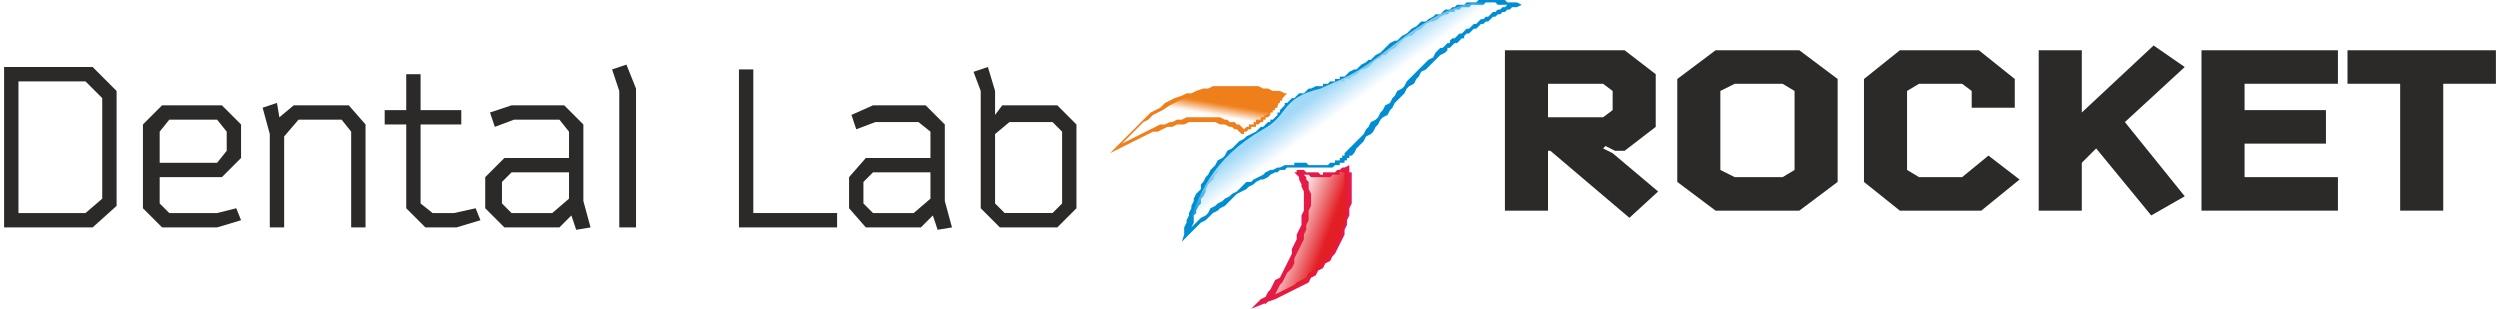 <?xml version="1.0" encoding="UTF-8"?> <svg xmlns="http://www.w3.org/2000/svg" xmlns:xlink="http://www.w3.org/1999/xlink" xml:space="preserve" width="1093px" height="135px" version="1.0" style="shape-rendering:geometricPrecision; text-rendering:geometricPrecision; image-rendering:optimizeQuality; fill-rule:evenodd; clip-rule:evenodd" viewBox="0 0 1041 129"> <defs> <style type="text/css"> .fil2 {fill:#A2D9F7} .fil6 {fill:#E31E24} .fil4 {fill:#EF7F1A} .fil1 {fill:#008DD2;fill-rule:nonzero} .fil5 {fill:#E51A4B;fill-rule:nonzero} .fil3 {fill:#EF7F1A;fill-rule:nonzero} .fil0 {fill:#2B2A29;fill-rule:nonzero} </style> <mask id="id0"> <linearGradient id="id1" gradientUnits="userSpaceOnUse" x1="553.216" y1="36.387" x2="571.899" y2="62.138"> <stop offset="0" style="stop-opacity:1; stop-color:white"></stop> <stop offset="0.361" style="stop-opacity:-47.188; stop-color:white"></stop> <stop offset="1" style="stop-opacity:0; stop-color:white"></stop> </linearGradient> <rect style="fill:url(#id1)" x="494" y="1" width="137.005" height="97.139"></rect> </mask> <mask id="id2"> <linearGradient id="id3" gradientUnits="userSpaceOnUse" x1="500.839" y1="42.208" x2="498.337" y2="56.722"> <stop offset="0" style="stop-opacity:1; stop-color:white"></stop> <stop offset="0.341" style="stop-opacity:-47.188; stop-color:white"></stop> <stop offset="1" style="stop-opacity:0; stop-color:white"></stop> </linearGradient> <rect style="fill:url(#id3)" x="465" y="37" width="69.987" height="25.298"></rect> </mask> <mask id="id4"> <linearGradient id="id5" gradientUnits="userSpaceOnUse" x1="551.812" y1="101.637" x2="534.844" y2="95.419"> <stop offset="0" style="stop-opacity:1; stop-color:white"></stop> <stop offset="1" style="stop-opacity:0; stop-color:white"></stop> </linearGradient> <rect style="fill:url(#id5)" x="525" y="71" width="36.08" height="56.014"></rect> </mask> </defs> <g id="Layer_x0020_1">  <polygon class="fil0" points="307,95 348,95 348,89 313,89 313,29 307,29 "></polygon> <path id="1" class="fil0" d="M393 52l-8 -8 -22 0 -9 4 2 6 8 -3 18 0 5 4 0 11 -27 0 -7 8 0 13 7 8 23 0 5 -5 2 6 6 -1 -3 -11 0 -32zm-13 37l-17 0 -4 -4 0 -9 4 -4 24 0 0 11 -7 6z"></path> <path id="2" class="fil0" d="M414 48l0 -10 -3 -10 -6 2 3 8 0 49 8 8 24 0 8 -8 0 -35 -8 -8 -23 0 -3 4zm0 8l6 -5 18 0 4 4 0 30 -4 4 -20 0 -4 -4 0 -29z"></path> <g id="_494318432"> <g> <path class="fil1" d="M493 98l2 0 -2 0 0 -2 0 -1 1 -2 0 -1 1 -2 0 -1 1 -2 0 -1 1 -2 0 -1 1 -2 1 -1 1 -1 0 -2 1 -1 1 -2 1 -1 1 -2 1 -1 1 -1 1 -2 2 -1 1 -1 1 -2 2 -1 1 -1 2 -2 2 -1 1 -1 2 -1 2 -1 2 -2 2 1 -2 1 -2 2 -1 1 -2 1 -2 1 -1 1 -2 2 -1 1 -1 1 -2 1 -1 2 -1 1 -1 1 -1 2 -1 1 -1 2 -1 1 -1 1 -1 2 0 1 -1 2 -1 1 0 2 -1 1 -1 2 0 1 -1 1 0 2 0 1 -1 2 0 1 -1 2 -2 0zm2 0l-3 3 1 -3 2 0zm43 -29l0 1 0 0 -1 0 -1 0 -1 1 -2 0 -1 1 -1 0 -2 1 -1 1 -2 1 -1 0 -2 1 -1 1 -2 1 -1 1 -2 1 -2 1 -1 1 -2 2 -1 1 -1 1 -2 1 -1 1 -2 1 -1 1 -1 1 -1 1 -2 1 -1 1 -1 1 -1 1 -1 1 -1 1 -2 0 1 -1 1 -1 1 -1 1 -1 1 -1 1 -1 1 -1 2 -1 1 -1 1 -2 2 -1 1 -1 2 -1 1 -1 2 -1 1 -1 2 -1 1 -1 2 -2 1 -1 2 0 1 -1 2 -1 2 -1 1 -1 2 -1 1 0 2 -1 1 0 2 -1 1 0 2 0 0 0zm18 -2l2 1 0 0 0 1 -1 0 -1 0 0 0 -1 1 -1 0 -1 0 0 0 -1 0 -1 0 0 0 -1 0 -1 0 0 0 -1 0 -1 0 0 0 -1 0 0 0 -1 0 0 0 -1 0 -1 0 0 0 -1 0 0 0 -1 0 0 0 -1 0 -1 0 0 0 -1 0 0 -1 1 0 0 -1 1 0 1 0 0 0 1 0 1 0 0 0 1 0 1 1 0 0 1 0 0 0 1 0 1 0 0 0 1 0 0 0 1 0 0 0 1 0 0 0 1 0 0 0 1 0 0 0 1 -1 0 0 1 0 0 0 1 0 0 -1 0 0zm4 -3l3 1 0 0 0 0 -1 0 0 0 0 0 0 1 0 0 0 0 0 0 0 0 -1 0 0 0 0 0 0 0 0 1 0 0 0 0 0 0 0 0 -1 0 0 0 0 0 0 0 0 0 0 0 0 1 -1 0 0 0 0 0 0 0 0 0 0 0 -1 0 -2 -1 1 0 0 0 0 0 0 0 0 0 0 0 0 0 0 0 1 0 0 0 0 -1 0 0 0 0 0 0 0 0 0 0 0 0 1 0 0 0 0 0 0 0 0 0 0 -1 0 0 0 0 0 0 0 0 1 0 0 0 0 0 0 0 0 -1 0 0zm39 -43l3 1 0 0 -2 1 -1 1 -1 1 -2 2 -1 1 -1 1 -2 1 -1 2 -1 1 -1 2 -2 1 -1 1 -1 2 -1 1 -2 2 -1 1 -1 2 -1 1 -1 2 -2 1 -1 1 -1 2 -1 1 -1 2 -1 1 -2 1 -1 2 -1 1 -1 1 -1 1 -1 2 -1 1 -3 -1 1 -1 1 -1 1 -1 1 -1 2 -2 1 -1 1 -1 1 -2 1 -1 1 -2 2 -1 1 -1 1 -2 1 -1 1 -2 2 -1 1 -2 1 -1 1 -2 2 -1 1 -1 1 -2 1 -1 2 -2 1 -1 1 -1 2 -2 1 -1 1 -1 2 -1 1 -2 1 -1 0 0zm31 -18l2 -2 0 2 -1 0 -1 0 -1 1 -1 0 -1 1 -1 0 -1 1 -1 0 -1 1 -1 0 -1 1 -1 1 -1 0 -1 1 -1 0 -1 1 -1 1 -1 0 -1 1 -1 1 -1 0 -1 1 0 1 -1 0 -1 1 -1 1 -1 0 -1 1 -1 1 -1 0 0 1 -1 1 -3 -1 1 -1 1 0 1 -1 1 -1 1 0 0 -1 1 -1 1 0 1 -1 1 -1 1 0 1 -1 1 -1 1 0 1 -1 1 -1 1 0 1 -1 1 -1 1 0 1 -1 1 0 1 -1 1 -1 1 0 1 -1 1 0 1 -1 1 0 1 -1 1 0 1 0 0 1zm2 -2l2 1 -2 1 0 -2zm-29 5l-2 -1 0 0 1 -1 1 0 1 0 1 -1 1 0 0 0 1 -1 1 0 1 0 1 0 1 -1 1 0 1 0 1 0 1 0 1 -1 1 0 1 0 1 0 1 0 1 0 1 0 1 0 1 0 1 0 1 0 1 0 1 1 1 0 1 0 1 0 1 0 -2 2 -1 -1 -1 0 -1 0 0 0 -1 0 -1 0 -1 0 -1 -1 -1 0 -1 0 -1 0 0 0 -1 0 -1 1 -1 0 -1 0 -1 0 0 0 -1 0 -1 0 -1 1 -1 0 -1 0 0 0 -1 0 -1 1 -1 0 -1 0 0 1 -1 0 -1 0 -1 1 0 0zm-41 27l-2 -1 0 0 1 -1 1 -1 2 -1 1 0 1 -1 1 -1 2 -1 1 -1 1 0 1 -1 1 -1 2 -1 1 -1 1 -1 1 -1 1 -1 2 -1 1 0 1 -1 1 -1 2 -1 1 -1 1 -1 2 -1 1 -1 1 -1 2 0 1 -1 2 -1 1 -1 2 0 1 -1 2 1 -1 0 -2 1 -1 1 -2 1 -1 0 -2 1 -1 1 -1 1 -2 1 -1 1 -1 1 -1 0 -2 1 -1 1 -1 1 -1 1 -1 1 -2 1 -1 1 -1 1 -1 0 -1 1 -2 1 -1 1 -1 1 -1 1 -2 1 -1 0 -1 1 -1 1 -2 1 -1 1 0 0zm-11 4l-2 -1 0 0 1 0 0 0 0 0 1 0 0 -1 0 0 1 0 0 0 0 0 1 0 0 0 0 0 1 -1 0 0 0 0 1 0 0 0 0 0 1 0 0 -1 0 0 1 0 0 0 0 0 1 0 0 0 0 -1 1 0 0 0 0 0 0 0 1 0 2 1 -1 0 0 0 0 0 0 0 -1 0 0 1 0 0 -1 0 0 0 0 0 -1 0 0 0 -1 1 0 0 0 0 -1 0 0 0 0 0 -1 0 0 1 0 0 -1 0 0 0 0 0 -1 0 0 0 -1 1 0 0 0 0 -1 0 0 0 0 0 0 0zm-24 17l-2 -1 0 0 1 0 1 -1 0 0 1 -1 1 0 0 -1 1 0 1 -1 0 0 1 -1 0 -1 1 0 0 -1 0 0 1 -1 0 0 1 -1 0 -1 1 0 1 -1 0 0 1 -1 1 0 1 -1 0 0 1 -1 2 0 1 -1 1 -1 1 0 2 -1 1 0 2 1 -2 1 -1 0 -1 1 -2 0 -1 0 -1 1 0 0 -1 1 -1 0 -1 1 0 0 -1 1 0 0 -1 1 0 0 -1 1 0 1 -1 0 0 1 -1 0 0 1 -1 0 0 1 -1 1 0 0 -1 1 -1 0 0 1 -1 1 -1 0 -1 1 -1 0 0 0z"></path> <path id="1" class="fil2" style="mask:url(#id0)" d="M526 54c-21,12 -28,28 -32,44 9,-9 30,-27 44,-29 7,-1 12,2 19,-1 2,-1 3,-2 4,-3 12,-13 25,-31 40,-44 8,-7 20,-15 30,-19 -11,-3 -20,-1 -29,3 -17,8 -27,20 -41,27 -4,2 -7,3 -11,5 -17,4 -13,11 -24,17z"></path> </g> <g> <path class="fil3" d="M465 61l-1 2 1 -2 2 -2 2 -2 2 -2 2 -2 2 -2 2 -2 2 -2 2 -1 2 -1 2 -2 2 -1 2 -1 3 -1 2 -1 2 0 2 -1 3 -1 2 0 2 -1 3 0 2 0 2 0 2 0 3 0 2 0 2 0 3 0 2 1 2 0 2 1 3 0 2 1 -1 2 -2 -1 -2 0 -2 -1 -3 0 -2 0 -2 -1 -3 0 -2 0 -2 0 -3 0 -2 0 -2 0 -2 1 -3 0 -2 0 -2 1 -3 1 -2 0 -2 1 -2 1 -2 1 -3 2 -2 1 -2 1 -2 2 -2 1 -2 2 -2 2 -2 2 -2 2 -2 2 -2 2 1 -2zm-1 2l-2 1 3 -3 -1 2zm54 -9l-1 2 0 0 -1 -1 -1 -1 -1 0 -1 -1 -1 0 -2 -1 -1 0 -1 0 -2 -1 -1 0 -2 0 -1 0 -2 0 -2 0 -1 0 -2 0 -2 1 -2 0 -1 0 -2 1 -2 0 -2 1 -2 1 -2 0 -2 1 -2 1 -2 1 -2 1 -2 1 -2 1 -2 1 -2 1 1 -2 2 -1 2 -1 2 -1 2 -1 2 -1 2 -1 2 -1 2 -1 2 -1 2 0 2 -1 1 0 2 -1 2 0 2 -1 2 0 1 0 2 0 2 0 1 0 2 0 1 0 2 0 1 0 2 1 1 0 1 1 2 0 1 1 1 0 1 1 1 1 0 0zm-1 2l0 0 0 0 0 0zm7 -6l-1 2 0 0 0 0 0 1 0 0 -1 0 0 0 0 0 0 0 0 0 -1 0 0 0 0 1 0 0 0 0 0 0 -1 0 0 0 0 0 0 0 0 0 -1 1 0 0 0 0 0 0 0 0 0 0 -1 0 0 0 0 0 0 1 0 0 0 0 -1 0 1 -2 0 0 0 0 1 -1 0 0 0 0 0 0 0 0 0 0 1 0 0 0 0 0 0 -1 0 0 1 0 0 0 0 0 0 0 0 0 0 0 1 0 0 -1 0 0 0 0 0 0 1 0 0 0 0 0 0 0 0 0 0 -1 1 0 0 0 0 0zm8 -7l0 2 0 0 -1 0 0 0 0 1 0 0 0 0 -1 0 0 1 0 0 0 0 0 0 -1 0 0 1 0 0 0 0 0 0 -1 1 0 0 0 0 -1 0 0 1 0 0 0 0 -1 0 0 1 0 0 -1 0 0 0 0 0 -1 1 0 0 0 0 -1 0 1 -2 0 0 1 0 0 0 0 -1 1 0 0 0 0 0 1 -1 0 0 0 0 1 0 0 -1 0 0 0 0 1 0 0 -1 0 0 0 0 1 0 0 0 0 -1 0 0 0 0 1 0 0 -1 0 0 0 0 0 0 1 -1 0 0 0 0 0 0 0 0zm0 2l0 0 0 0 0 0zm2 -4l1 -2 -1 2 0 0 0 0 0 0 0 0 0 1 0 0 0 0 0 0 -1 0 0 0 0 0 0 0 0 1 0 0 0 0 0 0 0 0 0 0 0 0 0 0 -1 0 0 1 0 0 0 0 0 0 0 0 0 0 0 0 0 0 0 1 0 0 0 0 0 -2 0 0 0 0 0 -1 1 0 0 0 0 0 0 0 0 0 0 0 0 0 0 -1 0 0 0 0 0 0 0 0 0 0 1 0 0 0 0 -1 0 0 0 0 0 0 0 0 0 0 0 0 0 0 0 -1 1 0 0 0 0 0 0 0 0 0 -1 2zm1 -2l1 0 -2 2 1 -2z"></path> <path id="1" class="fil4" style="mask:url(#id2)" d="M535 40c-24,-7 -51,-3 -70,22 21,-13 42,-16 53,-7 2,-1 3,-3 5,-4 5,-2 7,-5 9,-7 1,-2 2,-3 3,-4z"></path> </g> <g> <path class="fil5" d="M542 72l-3 0 1 0 0 0 0 0 0 -1 0 1 0 0 0 -1 0 1 0 -1 0 0 0 0 0 0 0 0 0 0 0 0 0 0 0 0 0 0 0 0 0 0 0 0 0 0 0 0 0 0 0 0 0 0 0 0 0 0 0 0 0 0 0 0 0 0 0 0 2 1 0 0 0 0 0 0 0 0 0 0 0 0 0 0 0 0 0 0 0 0 0 0 0 0 0 0 0 0 0 0 0 0 0 0 0 0 0 0 0 0 0 0 0 0 0 0 0 0 0 0 0 0 0 0 0 0 0 0 0 0 0 0 0 0 0 0zm-3 0l0 0 1 0 -1 0zm-14 54l1 1 -2 -1 1 -1 2 -1 1 -2 1 -1 1 -2 1 -2 2 -1 1 -2 1 -2 1 -2 1 -2 1 -2 0 -2 1 -2 1 -2 0 -2 1 -2 1 -2 0 -2 0 -2 1 -2 0 -2 0 -2 0 -1 0 -2 0 -1 -1 -2 0 -1 -1 -2 0 -1 -1 -1 -1 -1 3 0 1 1 1 1 0 1 1 1 0 2 0 1 1 2 0 2 0 1 0 2 -1 2 0 2 0 2 -1 2 0 2 -1 2 0 2 -1 2 -1 2 -1 2 -1 2 0 2 -1 2 -2 2 -1 2 -1 2 -1 1 -1 2 -1 2 -2 1 -1 2 -1 1 -2 -1zm1 1l-5 2 3 -3 2 1zm34 -54l3 -1 0 1 0 2 0 3 0 2 0 3 0 2 -1 2 0 3 -1 2 0 2 -1 2 0 2 -1 2 -1 2 -1 2 -1 2 -1 1 -1 2 -2 1 -1 2 -2 1 -1 2 -2 1 -1 2 -2 1 -2 1 -2 1 -2 1 -2 1 -2 1 -2 1 -3 1 -2 1 -1 -1 2 -1 2 -1 2 -1 2 -1 2 -1 2 -1 2 -1 1 -1 2 -1 2 -1 1 -2 2 -1 1 -1 2 -2 1 -1 1 -2 1 -2 1 -1 1 -2 1 -2 1 -2 0 -2 1 -2 1 -2 0 -2 0 -2 1 -3 0 -2 0 -3 0 -2 0 -3 0 -2 0 0zm3 -1l0 1 0 0 0 -1zm-1 -1l-2 -1 2 0 0 0 0 1 0 0 0 0 0 0 0 0 0 0 0 0 0 0 0 0 0 0 0 0 0 0 0 0 0 0 0 0 0 1 0 0 0 0 0 0 0 0 0 0 0 0 0 0 0 0 0 0 0 0 0 0 0 0 0 0 0 0 1 0 -3 1 0 0 0 0 0 0 0 0 0 -1 0 0 0 0 0 0 0 0 0 0 -1 0 0 0 0 0 0 0 0 0 0 0 0 0 0 0 0 -1 0 0 0 0 0 0 0 0 0 0 0 0 0 0 0 0 0 0 0 0 0 0 0 0 0 0 3 0zm-2 -1l2 -1 0 1 -2 0zm-18 2l-2 -1 2 0 0 0 1 0 1 1 0 0 1 0 0 0 1 0 0 0 1 0 0 0 1 0 1 0 0 0 1 1 0 0 1 0 0 -1 1 0 0 0 1 0 0 0 1 0 0 0 1 0 1 0 0 0 1 -1 0 0 1 0 0 0 1 -1 1 0 2 1 -1 0 -1 1 0 0 -1 0 -1 0 0 1 -1 0 -1 0 -1 0 0 0 -1 1 -1 0 0 0 -1 0 -1 0 0 0 -1 0 -1 0 -1 0 0 0 -1 0 -1 0 0 0 -1 -1 0 0 -1 0 -1 0 0 0 -1 0 -1 0 0 -1 -1 0 2 0zm-2 -1l1 0 1 0 -2 0z"></path> <path id="1" class="fil6" style="mask:url(#id4)" d="M541 72c0,0 0,0 0,0 9,10 -1,42 -16,55 25,-9 39,-26 36,-54 0,-1 0,-2 0,-2 -7,3 -14,3 -20,1z"></path> </g> </g> </g> <g id="Layer_x0020_1_0">  <path class="fil0" d="M0 28l0 67 37 0 10 -9 0 -48 -10 -10 -37 0zm41 13l0 42 -7 6 -28 0 0 -55 28 0 7 7z"></path> <path id="_1" class="fil0" d="M89 89l-20 0 -4 -4 0 -11 26 0 8 -8 0 -14 -8 -8 -25 0 -8 8 0 35 8 8 23 0 10 -3 -2 -5 -8 2 0 0zm-20 -39l20 0 4 5 0 8 -4 5 -24 0 0 -13 4 -5 0 0z"></path> <polygon id="_2" class="fil0" points="111,95 117,95 117,57 123,50 141,50 145,55 145,95 151,95 151,52 144,44 121,44 115,49 114,43 108,45 111,56 "></polygon> <polygon id="_3" class="fil0" points="168,52 168,87 176,95 189,95 199,92 197,87 188,89 179,89 174,85 174,52 191,52 191,46 174,46 174,31 168,31 168,46 159,46 159,52 "></polygon> <path id="_4" class="fil0" d="M242 52l-8 -8 -22 0 -9 3 2 6 8 -3 19 0 4 5 0 11 -27 0 -8 8 0 13 8 8 23 0 5 -5 2 6 6 -1 -3 -11 0 -32 0 0zm-13 37l-17 0 -4 -4 0 -9 4 -4 24 0 0 11 -7 6 0 0z"></path> <polygon id="_5" class="fil0" points="264,37 260,27 254,29 257,38 257,95 264,95 "></polygon> <path class="fil0" d="M668 35l4 3 0 8 -4 3 -23 0 0 -14 23 0 0 0zm4 29l-4 -2 1 -1 4 2 4 0 13 -10 0 -22 -13 -10 -50 0 0 67 18 0 0 -25 1 0 33 28 12 -11 -19 -16 0 0z"></path> <path id="_1_1" class="fil0" d="M715 21l-16 12 0 43 16 12 35 0 16 -12 0 -43 -16 -12 -35 0zm33 17l0 33 -5 3 -20 0 -6 -3 0 -33 6 -3 20 0 5 3z"></path> <polygon id="_2_2" class="fil0" points="818,74 800,74 795,71 795,38 800,35 818,35 822,38 822,45 840,45 840,33 825,21 792,21 777,33 777,76 792,88 826,88 842,75 829,65 "></polygon> <polygon id="_3_3" class="fil0" points="886,51 911,28 898,19 868,47 868,21 850,21 850,88 868,88 868,68 874,62 897,90 911,82 "></polygon> <polygon id="_4_4" class="fil0" points="918,88 975,88 975,74 936,74 936,60 970,60 970,46 936,46 936,35 975,35 975,21 918,21 "></polygon> <polygon id="_5_5" class="fil0" points="1019,35 1041,35 1041,21 979,21 979,35 1001,35 1001,88 1019,88 "></polygon> </g> </svg> 